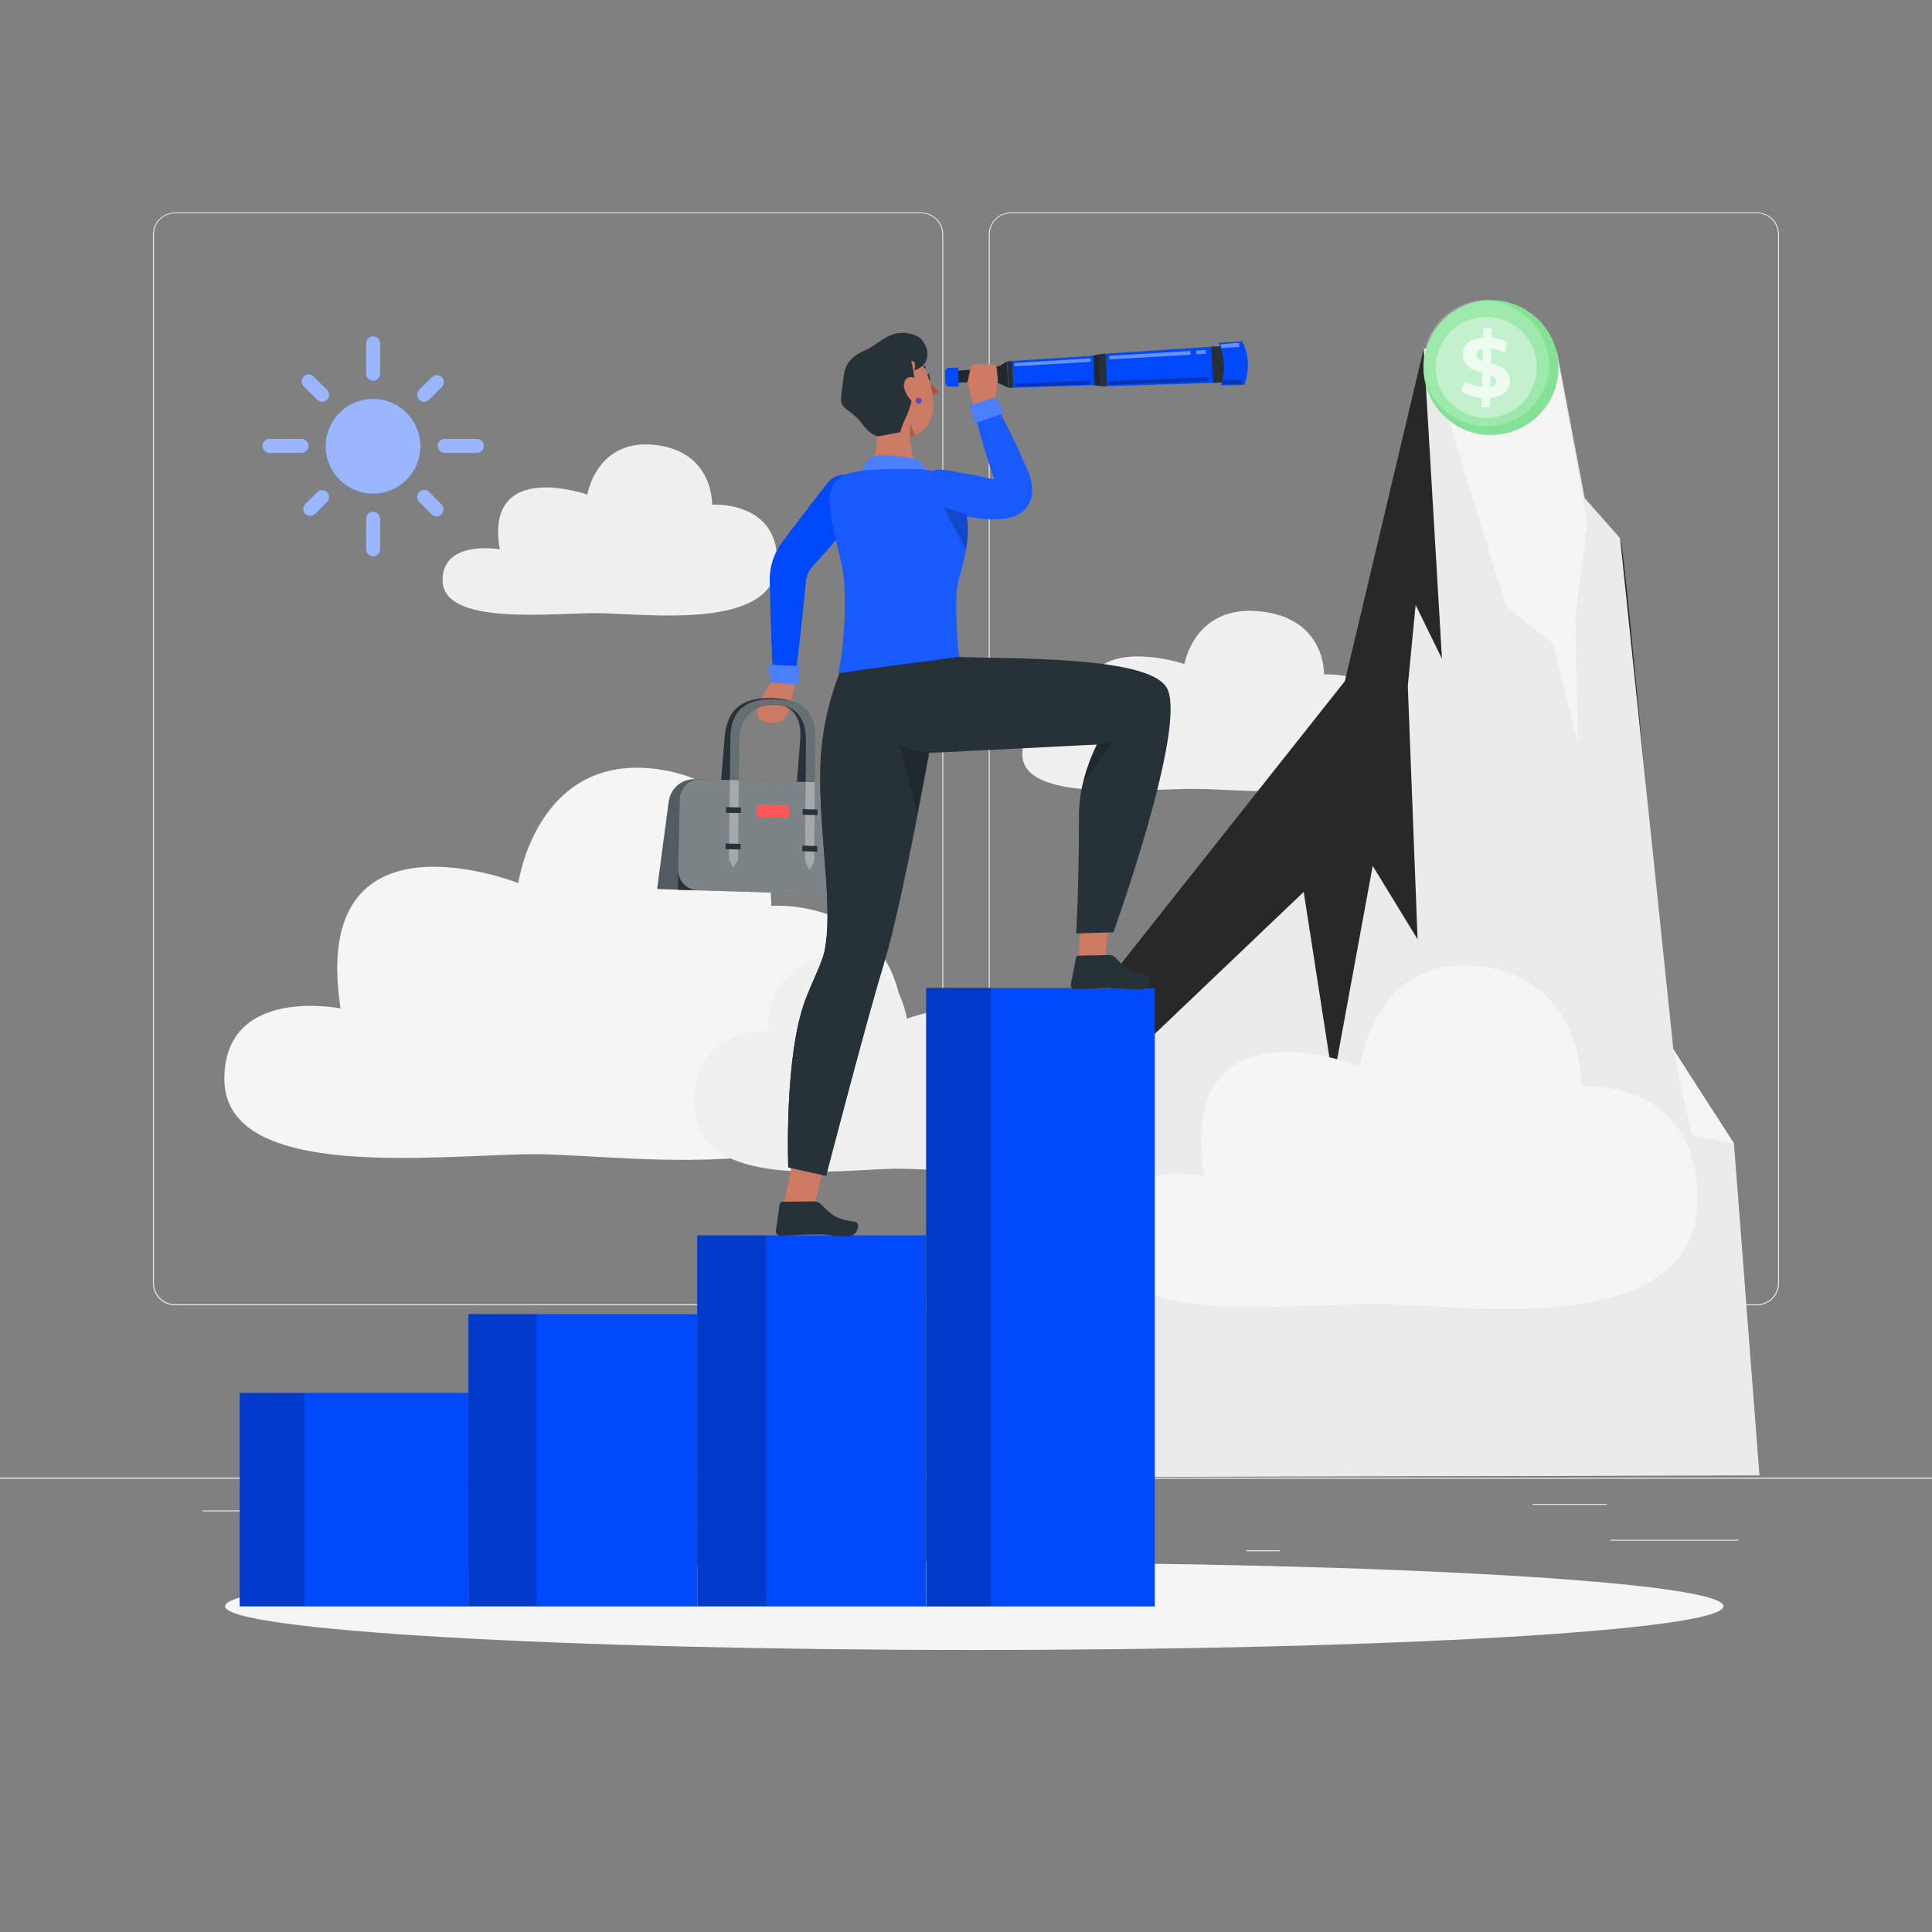 <svg width="1000" height="1000" viewBox="0 0 1000 1000" fill="none" xmlns="http://www.w3.org/2000/svg">
<rect x="0" y="0" width="1000" height="1000" fill="#808080" stroke="none"/>
<g clip-path="url(#clip0_2004_155)">
<g clip-path="url(#clip1_2004_155)">
<path d="M1000 764.8H0V765.3H1000V764.8Z" fill="#EBEBEB"/>
<path d="M476.8 675.6H90.6C87.571 675.6 84.666 674.397 82.525 672.255C80.383 670.114 79.18 667.209 79.18 664.18V121.32C79.206 118.309 80.421 115.429 82.56 113.309C84.698 111.189 87.588 110 90.6 110H476.8C478.299 110 479.784 110.295 481.17 110.869C482.555 111.443 483.814 112.284 484.875 113.345C485.935 114.405 486.776 115.664 487.35 117.05C487.924 118.435 488.22 119.92 488.22 121.42V664.18C488.22 665.68 487.924 667.165 487.35 668.55C486.776 669.936 485.935 671.195 484.875 672.255C483.814 673.316 482.555 674.157 481.17 674.731C479.784 675.305 478.299 675.6 476.8 675.6ZM90.6 110.4C87.705 110.405 84.931 111.557 82.884 113.604C80.837 115.651 79.685 118.425 79.68 121.32V664.18C79.685 667.075 80.837 669.849 82.884 671.896C84.931 673.943 87.705 675.095 90.6 675.1H476.8C479.694 675.095 482.469 673.943 484.515 671.896C486.562 669.849 487.714 667.075 487.72 664.18V121.32C487.714 118.425 486.562 115.651 484.515 113.604C482.469 111.557 479.694 110.405 476.8 110.4H90.6Z" fill="#EBEBEB"/>
<path d="M909.4 675.6H523.2C520.172 675.6 517.267 674.397 515.125 672.255C512.983 670.114 511.78 667.209 511.78 664.18V121.32C511.807 118.309 513.021 115.429 515.16 113.309C517.299 111.189 520.189 110 523.2 110H909.4C912.429 110 915.334 111.203 917.475 113.345C919.617 115.487 920.82 118.391 920.82 121.42V664.18C920.82 667.209 919.617 670.114 917.475 672.255C915.334 674.397 912.429 675.6 909.4 675.6ZM523.2 110.4C520.306 110.405 517.531 111.557 515.485 113.604C513.438 115.651 512.286 118.425 512.28 121.32V664.18C512.286 667.075 513.438 669.849 515.485 671.896C517.531 673.943 520.306 675.095 523.2 675.1H909.4C912.295 675.095 915.069 673.943 917.116 671.896C919.163 669.849 920.315 667.075 920.32 664.18V121.32C920.315 118.425 919.163 115.651 917.116 113.604C915.069 111.557 912.295 110.405 909.4 110.4H523.2Z" fill="#EBEBEB"/>
<path d="M1000 764.8H0V765.3H1000V764.8Z" fill="#EBEBEB"/>
<path d="M899.8 796.98H833.56V797.48H899.8V796.98Z" fill="#EBEBEB"/>
<path d="M662.441 802.42H645.061V802.92H662.441V802.42Z" fill="#EBEBEB"/>
<path d="M831.56 778.42H793.18V778.92H831.56V778.42Z" fill="#EBEBEB"/>
<path d="M191.3 781.78H104.92V782.28H191.3V781.78Z" fill="#EBEBEB"/>
<path d="M450.3 790.22H262.94V790.72H450.3V790.22Z" fill="#EBEBEB"/>
<path d="M308.74 317.36C333.32 317.36 402.28 327.36 402.28 290.38C402.28 258.92 368.58 261.24 368.58 261.24C368.58 261.24 369.54 233.98 339.52 230.34C308.74 226.62 304 256 304 256C304 256 250.56 237.24 258.68 284.32C258.68 284.32 229.06 279.1 229.06 300.32C229.14 324 284.92 317.3 308.74 317.36Z" fill="#F0F0F0"/>
<path d="M277.76 597.42C327.76 597.56 467.6 620.48 467.6 535.66C467.6 463.66 399.22 468.88 399.22 468.88C399.22 468.88 401.22 406.42 340.26 398.12C277.76 389.6 268.26 457.08 268.26 457.08C268.26 457.08 159.76 414.12 176.26 521.94C176.26 521.94 116.12 509.94 116.12 558.5C116.2 612.74 229.4 597.28 277.76 597.42Z" fill="#F5F5F5"/>
<path d="M464.18 604.92C436.58 604.92 359.16 617.68 359.16 570.76C359.16 530.88 397 533.82 397 533.82C397 533.82 395.9 499.26 429.62 494.68C464.18 489.96 469.4 527.3 469.4 527.3C469.4 527.3 529.4 503.52 520.3 563.18C520.3 563.18 553.56 556.54 553.56 583.4C553.56 613.4 490.94 604.84 464.18 604.92Z" fill="#F0F0F0"/>
<path d="M618.3 408.32C645.84 408.32 723.06 418.94 723.06 379.86C723.06 346.66 685.32 349.1 685.32 349.1C685.32 349.1 686.4 320.32 652.78 316.5C618.3 312.5 613.08 343.66 613.08 343.66C613.08 343.66 553.22 323.86 562.34 373.54C562.34 373.54 529.14 368.02 529.14 390.38C529.14 415.38 591.62 408.26 618.3 408.32Z" fill="#F0F0F0"/>
<path d="M536.181 764.56L576.421 503.66L696.101 352.56L736.901 180.56C736.901 180.56 835.821 276.12 838.561 278.56C841.301 281 863.081 539.04 866.101 542.98C869.121 546.92 897.541 592 897.541 592L910.761 763.88L536.181 764.56Z" fill="#282828"/>
<path d="M536.181 764.56L593.541 539.12L674.801 461.64L690.021 559.7L710.501 448.16L733.741 486.18L728.681 355.08L732.721 313.12L746.361 340.98L736.901 180.48L805.861 182.06L820.221 257.82L838.561 278.56L866.101 542.98L897.541 591.9L910.761 763.78L536.181 764.56Z" fill="#EBEBEB"/>
<path d="M738.7 181.34L779.66 313.88L804.08 333.28C804.08 333.28 816.94 387.14 816.8 383.7C816.66 380.26 815.32 319.9 815.32 319.9L821.64 270.66L805.64 182.94L738.7 181.34Z" fill="#F5F5F5"/>
<path d="M866.101 542.98L875.661 587.54L897.541 591.9L866.101 542.98Z" fill="#F5F5F5"/>
<path d="M712.12 674.88C755.88 675 878.52 695.1 878.52 620.74C878.52 557.58 818.52 562.22 818.52 562.22C818.52 562.22 820.26 507.48 766.84 500.22C712.06 492.76 703.799 551.9 703.799 551.9C703.799 551.9 608.72 514.24 623.18 608.76C623.18 608.76 570.479 598.24 570.479 640.76C570.539 688.32 669.76 674.76 712.12 674.88Z" fill="#F5F5F5"/>
<path d="M221.78 781.78H209.12V782.28H221.78V781.78Z" fill="#EBEBEB"/>
<path d="M504.28 854.02C718.445 854.02 892.06 843.884 892.06 831.38C892.06 818.877 718.445 808.74 504.28 808.74C290.115 808.74 116.5 818.877 116.5 831.38C116.5 843.884 290.115 854.02 504.28 854.02Z" fill="#F5F5F5"/>
<path d="M806.7 190.16C806.7 199.437 803.015 208.334 796.455 214.894C789.895 221.454 780.997 225.14 771.72 225.14C770.94 225.14 770.16 225.14 769.38 225.14C760.533 224.54 752.243 220.603 746.188 214.124C740.133 207.645 736.765 199.108 736.765 190.24C736.765 181.372 740.133 172.835 746.188 166.356C752.243 159.877 760.533 155.939 769.38 155.34C770.16 155.34 770.94 155.34 771.72 155.34C780.97 155.34 789.843 159.003 796.398 165.529C802.954 172.054 806.658 180.91 806.7 190.16Z" fill="#84E296"/>
<path opacity="0.2" d="M802.001 190.16C801.572 196.518 799.294 202.613 795.448 207.695C791.602 212.776 786.354 216.623 780.351 218.763C774.348 220.902 767.85 221.24 761.657 219.736C755.464 218.232 749.845 214.951 745.492 210.296C741.139 205.641 738.241 199.816 737.154 193.536C736.067 187.256 736.839 180.796 739.375 174.949C741.91 169.102 746.099 164.124 751.427 160.626C756.754 157.128 762.988 155.263 769.361 155.26C778.213 155.853 786.509 159.788 792.569 166.268C798.629 172.748 802 181.288 802.001 190.16Z" fill="white"/>
<path opacity="0.4" d="M793.472 200.181C799.001 186.833 792.663 171.531 779.315 166.002C765.967 160.473 750.664 166.811 745.135 180.159C739.606 193.507 745.945 208.81 759.293 214.339C772.641 219.868 787.943 213.529 793.472 200.181Z" fill="white"/>
<g opacity="0.7">
<path d="M781.34 195.72C782.36 201.52 778.38 205.38 771.22 206L771.1 210.78H766.74L766.86 206C763.12 205.718 759.497 204.568 756.28 202.64L758.28 197.24C760.922 198.95 763.93 200.012 767.06 200.34L767.24 192.98C762.98 191.76 758.26 190.16 757.24 184.98C756.24 179.18 760.28 175.28 767.6 174.76L767.72 169.96H772.06L772 174.72C774.947 174.963 777.812 175.807 780.42 177.2L778.72 182.58C776.617 181.34 774.27 180.569 771.84 180.32L771.68 188C775.88 189.16 780.46 190.72 781.34 195.72ZM767.34 186.76L767.5 180.5C765.1 180.98 763.94 182.32 764.2 183.98C764.46 185.64 765.66 186.12 767.34 186.76ZM774.5 196.86C774.28 195.6 773.14 194.86 771.52 194.24L771.38 200.24C773.64 199.72 774.78 198.52 774.5 196.86Z" fill="white"/>
</g>
<path d="M597.721 511.419H479.381V831.479H597.721V511.419Z" fill="#0048FC"/>
<path opacity="0.2" d="M512.8 511.1H479.36V831.54H512.8V511.1Z" fill="black"/>
<path d="M479.239 639.419H360.899V831.479H479.239V639.419Z" fill="#0048FC"/>
<path opacity="0.2" d="M396.459 639.419H360.899V831.279H396.459V639.419Z" fill="black"/>
<path d="M360.8 680.199H242.46V831.479H360.8V680.199Z" fill="#0048FC"/>
<path opacity="0.2" d="M277.66 680.199H242.46V831.279H277.66V680.199Z" fill="black"/>
<path d="M242.42 720.979H124.08V831.479H242.42V720.979Z" fill="#0048FC"/>
<path opacity="0.2" d="M157.54 720.879H124.1V831.279H157.54V720.879Z" fill="black"/>
<path d="M445.84 264.16C440.22 270.96 434.42 277.62 428.64 284.16L424.26 289.12L420.26 293.5C418.619 295.469 417.565 297.86 417.22 300.4L415.9 313.32C415.46 317.7 415.02 322.08 414.52 326.44C413.54 335.2 412.52 343.96 411.36 352.7C411.174 354.08 410.481 355.34 409.416 356.236C408.351 357.132 406.991 357.6 405.6 357.547C404.209 357.495 402.887 356.926 401.893 355.953C400.898 354.979 400.302 353.67 400.22 352.28C399.72 343.48 399.38 334.68 399.08 325.9C398.9 321.5 398.82 317.1 398.7 312.72L398.4 299.3C398.549 293.023 400.515 286.923 404.06 281.74L408.4 275.88L412.4 270.64C417.7 263.68 423.02 256.64 428.4 249.92C430.257 247.608 432.956 246.127 435.904 245.805C438.852 245.482 441.808 246.344 444.12 248.2C446.433 250.057 447.914 252.756 448.236 255.704C448.559 258.652 447.697 261.608 445.84 263.92V264.16Z" fill="#0048FC"/>
<path d="M398.9 353.38L391.58 365.8L408.42 367.5L411.38 354.9C411.465 354.547 411.477 354.179 411.415 353.821C411.353 353.462 411.219 353.12 411.021 352.815C410.822 352.51 410.564 352.248 410.261 352.047C409.959 351.845 409.618 351.706 409.26 351.64C407.504 351.231 405.684 351.174 403.906 351.473C402.128 351.772 400.426 352.42 398.9 353.38Z" fill="#CB7A63"/>
<path d="M391.58 365.8L392.36 370.18C392.54 371.23 393.087 372.183 393.904 372.868C394.721 373.553 395.754 373.926 396.82 373.92H402.3C403.121 373.917 403.926 373.692 404.63 373.27C405.334 372.848 405.911 372.243 406.3 371.52L408.44 367.52L391.58 365.8Z" fill="#CB7A63"/>
<path d="M397.701 344.08L413.901 344.64L412.861 354.32L399.181 353.26L397.701 344.08Z" fill="#0048FC"/>
<path opacity="0.3" d="M397.701 344.08L413.901 344.64L412.861 354.32L399.181 353.26L397.701 344.08Z" fill="white"/>
<path d="M414 445.68L411.34 449.68L409.34 445.54L414.2 382.74C414.96 372.74 411.6 364.56 399.18 364.26C387.56 363.98 380.52 371.92 379.7 381.88L374.62 444.56L371.84 448.56L369.94 444.44L375.06 381.78C376 370.2 381.06 360.9 399.42 361.34C417.78 361.78 419.76 371.34 418.86 382.88L414 445.68Z" fill="#263238"/>
<path d="M362.561 403.32H359.361C356.126 403.304 352.997 404.469 350.563 406.598C348.128 408.727 346.555 411.673 346.141 414.88L340.141 460.12L360.981 460.86L362.561 403.32Z" fill="#263238"/>
<path opacity="0.2" d="M362.561 403.32H359.361C356.126 403.304 352.997 404.469 350.563 406.598C348.128 408.727 346.555 411.673 346.141 414.88L340.141 460.12L360.981 460.86L362.561 403.32Z" fill="white"/>
<path d="M421.4 446.2L416.7 446.08L417.16 383.28C417.16 373.28 413.28 365.1 400.84 364.78C389.2 364.5 382.72 372.44 382.6 382.4L382 445.1L377.3 444.96L378.04 382.3C378.18 370.7 382.68 361.42 400.98 361.86C419.28 362.3 422 371.86 421.92 383.4L421.4 446.2Z" fill="#263238"/>
<path d="M443.48 463.3L350.88 460.54L351.76 413.86C351.765 412.455 352.05 411.066 352.597 409.772C353.145 408.479 353.945 407.307 354.95 406.326C355.956 405.345 357.146 404.574 358.453 404.058C359.759 403.542 361.155 403.291 362.56 403.32L430 405.08C433.703 405.215 437.208 406.789 439.769 409.466C442.331 412.144 443.748 415.715 443.72 419.42L443.48 463.3Z" fill="#263238"/>
<path opacity="0.4" d="M433.22 463L361.06 460.84C358.326 460.715 355.75 459.526 353.881 457.527C352.012 455.527 351 452.876 351.06 450.14L351.8 413.86C351.805 412.455 352.09 411.066 352.638 409.772C353.185 408.479 353.985 407.307 354.991 406.326C355.996 405.345 357.187 404.574 358.493 404.058C359.8 403.542 361.196 403.291 362.6 403.32L430.04 405.08C433.743 405.215 437.248 406.789 439.81 409.466C442.372 412.144 443.789 415.715 443.76 419.42L443.56 452.84C443.583 454.196 443.329 455.542 442.815 456.797C442.301 458.051 441.537 459.189 440.57 460.139C439.603 461.089 438.453 461.833 437.189 462.325C435.926 462.817 434.575 463.046 433.22 463Z" fill="white"/>
<g opacity="0.3">
<path d="M421.401 446.2L419.021 450.2L416.701 446L417.161 383.2C417.161 373.2 413.281 365.02 400.841 364.7C389.201 364.42 382.721 372.36 382.601 382.32L382.001 445.1L379.501 449.1L377.301 444.98L378.041 382.32C378.181 370.72 382.681 361.44 400.981 361.88C419.281 362.32 422.001 371.88 421.921 383.42L421.401 446.2Z" fill="white"/>
</g>
<path d="M383.481 420.86L375.761 420.66L375.801 417.76L383.521 417.96L383.481 420.86Z" fill="#263238"/>
<path d="M383.281 439.7L375.541 439.5L375.581 436.58L383.321 436.8L383.281 439.7Z" fill="#263238"/>
<path d="M423.16 421.94L415.4 421.72L415.42 418.82L423.18 419.02L423.16 421.94Z" fill="#263238"/>
<path d="M423.021 440.82L415.261 440.6L415.281 437.68L423.041 437.9L423.021 440.82Z" fill="#263238"/>
<path d="M408.38 423.2L391.82 422.74L391.88 416.52L408.44 416.98L408.38 423.2Z" fill="#FF5757"/>
<path d="M479.881 194C480.521 193.88 481.201 194.54 481.401 195.52C481.601 196.5 481.281 197.38 480.641 197.52C480.001 197.66 479.321 196.98 479.121 196.02C478.921 195.06 479.241 194.1 479.881 194Z" fill="#263238"/>
<path d="M480.001 194.8C480.676 194.434 481.205 193.849 481.501 193.14C480.957 193.647 480.244 193.932 479.501 193.94C479.644 194.036 479.763 194.164 479.85 194.313C479.936 194.462 479.988 194.628 480.001 194.8Z" fill="#263238"/>
<path d="M481.28 204.58C482.109 204.615 482.934 204.467 483.699 204.145C484.463 203.823 485.146 203.337 485.7 202.72C483.254 200.593 481.107 198.144 479.32 195.44L481.28 204.58Z" fill="#B74D3C"/>
<path d="M474.521 192.4C474.98 191.83 475.567 191.377 476.234 191.078C476.902 190.779 477.631 190.642 478.361 190.68H478.561C478.639 190.68 478.716 190.665 478.788 190.634C478.86 190.604 478.925 190.559 478.979 190.503C479.033 190.447 479.075 190.381 479.103 190.308C479.131 190.236 479.144 190.158 479.142 190.08C479.136 189.925 479.071 189.777 478.959 189.669C478.847 189.561 478.697 189.5 478.542 189.5C477.628 189.426 476.71 189.568 475.862 189.916C475.014 190.263 474.26 190.806 473.661 191.5C473.575 191.608 473.526 191.742 473.521 191.88C473.526 192.038 473.591 192.187 473.703 192.299C473.814 192.41 473.964 192.475 474.121 192.48C474.26 192.503 474.402 192.474 474.521 192.4Z" fill="#263238"/>
<path d="M468.44 250.2C451.8 250.38 449.24 241.32 449.24 241.32C454.2 236.48 454.44 227.6 453.38 219.68C454.721 221.551 456.396 223.158 458.32 224.42C462.32 227.04 470.94 222.84 470.94 222.84C470.94 222.84 470.94 224.3 471.06 226.44C471.32 231.62 472.46 240.72 477.18 242.14C477.18 242.14 486.78 250 468.44 250.2Z" fill="#CB7A63"/>
<path d="M471.18 224.18C471.02 224.94 470.84 225.72 470.72 226.52C470.655 226.536 470.586 226.536 470.52 226.52C468.451 227.028 466.297 227.096 464.2 226.72C462.102 226.345 460.106 225.534 458.34 224.34C456.401 223.089 454.718 221.481 453.38 219.6C453.12 217.6 452.76 215.6 452.4 213.84L470.52 223.84L471.18 224.18Z" fill="#CB7A63"/>
<path d="M483.101 210.6C483.052 213.461 482.276 216.262 480.845 218.739C479.414 221.217 477.375 223.289 474.921 224.76C473.687 225.542 472.337 226.123 470.921 226.48C470.855 226.496 470.786 226.496 470.721 226.48C468.651 226.987 466.498 227.055 464.4 226.68C462.302 226.304 460.306 225.494 458.541 224.3C456.601 223.049 454.918 221.44 453.581 219.56C450.321 215.08 448.961 209.12 446.621 200.72C445.829 198.004 445.744 195.131 446.375 192.373C447.005 189.615 448.33 187.064 450.224 184.962C452.117 182.861 454.516 181.278 457.194 180.364C459.871 179.449 462.737 179.235 465.521 179.74C478.001 182.1 483.361 199.36 483.101 210.6Z" fill="#CB7A63"/>
<path opacity="0.2" d="M474 225.1C473.112 225.724 472.115 226.179 471.06 226.44C470.94 224.3 470.96 222.84 470.94 222.84L471.18 219.12C471.18 219.12 473.14 225.1 474 225.1Z" fill="black"/>
<path d="M478.74 188C477.38 190.16 473.12 192 473.26 191.48C474 189.7 473.86 186.26 471.64 187.06C472.26 188.44 474.1 198.7 473.26 199.96C472.8 200.64 472.38 208.84 468.88 216.1C466.1 221.88 466.1 223.66 466.1 223.66L454.74 225.86C450.48 225.32 446.52 219.86 446.18 219.3C444.68 216.74 440.18 213.3 437.78 211.6C436.75 210.805 435.972 209.728 435.54 208.5C434.76 206.32 436.36 198.5 436.7 194.76C437.2 189.46 439.98 184.54 447.7 181.38C452.46 179.38 456.46 175.14 461.34 173.38C463.734 172.42 466.325 172.054 468.892 172.311C471.458 172.569 473.924 173.444 476.08 174.86C478.1 176.36 482.14 182.52 478.74 188Z" fill="#263238"/>
<path d="M472.8 195.38C476.3 196.42 478.12 201.58 478.28 204.84C478.44 208.46 476.04 210.84 472.88 208.32C470.501 206.457 468.801 203.864 468.04 200.94C467.2 197.4 469.3 194.36 472.8 195.38Z" fill="#CB7A63"/>
<path d="M477.021 207.44C477.016 207.845 476.851 208.232 476.563 208.516C476.275 208.801 475.886 208.96 475.481 208.96C475.078 208.96 474.691 208.8 474.406 208.515C474.121 208.23 473.961 207.844 473.961 207.44C473.961 207.035 474.12 206.647 474.405 206.358C474.689 206.07 475.076 205.906 475.481 205.9C475.888 205.906 476.276 206.069 476.564 206.357C476.852 206.645 477.016 207.034 477.021 207.44Z" fill="#0048FC"/>
<path opacity="0.3" d="M477.021 207.44C477.016 207.845 476.851 208.232 476.563 208.516C476.275 208.801 475.886 208.96 475.481 208.96C475.078 208.96 474.691 208.8 474.406 208.515C474.121 208.23 473.961 207.844 473.961 207.44C473.961 207.035 474.12 206.647 474.405 206.358C474.689 206.07 475.076 205.906 475.481 205.9C475.888 205.906 476.276 206.069 476.564 206.357C476.852 206.645 477.016 207.034 477.021 207.44Z" fill="#FF5757"/>
<path d="M444.481 247.32C444.481 247.32 447.061 239.32 450.961 236.82C454.861 234.32 471.981 236.82 474.661 237.98C477.341 239.14 480.001 245.2 480.001 245.2L444.481 247.32Z" fill="#0048FC"/>
<path opacity="0.3" d="M444.481 247.32C444.481 247.32 447.061 239.32 450.961 236.82C454.861 234.32 471.981 236.82 474.661 237.98C477.341 239.14 480.001 245.2 480.001 245.2L444.481 247.32Z" fill="white"/>
<path d="M483.561 244C481.438 243.512 479.287 243.152 477.121 242.92C467.936 242.48 458.734 242.58 449.561 243.22C446.26 243.497 442.988 244.052 439.781 244.88C436.609 245.641 433.81 247.505 431.887 250.139C429.963 252.774 429.039 256.007 429.281 259.26C430.641 277.98 436.161 288.98 436.981 301.26C437.892 317.143 436.892 333.077 434.001 348.72L446.601 350.72C463.747 350.555 480.684 346.937 496.401 340.08C496.401 340.08 493.141 310.4 496.281 299.7C504.861 270.46 499.281 265.84 497.601 257.48C496.906 254.074 495.191 250.959 492.683 248.551C490.175 246.143 486.993 244.556 483.561 244Z" fill="#0048FC"/>
<path opacity="0.1" d="M496.301 299.6C495.23 304.464 494.774 309.443 494.941 314.42C494.941 326.42 496.421 340 496.421 340C480.707 346.866 463.768 350.485 446.621 350.64L434.021 348.64C436.898 332.981 437.898 317.036 437.001 301.14C436.161 288.82 430.641 277.84 429.281 259.14C429.039 255.887 429.963 252.654 431.887 250.019C433.81 247.385 436.609 245.52 439.781 244.76C442.988 243.932 446.26 243.377 449.561 243.1C458.734 242.474 467.936 242.367 477.121 242.78C479.286 243.027 481.436 243.395 483.561 243.88C486.986 244.443 490.159 246.034 492.659 248.441C495.159 250.848 496.869 253.959 497.561 257.36C498.161 260.36 499.281 262.9 500.041 266.24C501.259 272.272 501.197 278.493 499.861 284.5C498.957 289.596 497.768 294.637 496.301 299.6Z" fill="white"/>
<path d="M487.181 243.02C491.781 243.66 496.341 244.58 500.901 245.34C505.461 246.1 510.021 247.14 514.561 248.12L512.921 247.98C514.921 247.98 516.741 248.22 517.861 248.3C518.401 248.3 518.781 248.3 518.641 248.42C518.501 248.54 518.341 248.54 518.041 248.74C517.532 249.015 517.072 249.373 516.681 249.8C515.884 250.566 515.375 251.583 515.241 252.68C515.241 253.14 515.381 253.02 515.401 252.68C515.429 251.495 515.302 250.312 515.021 249.16L515.221 249.74C512.915 243.074 510.748 236.36 508.721 229.6C506.721 222.82 504.901 215.98 503.581 208.94C503.365 207.799 503.555 206.617 504.117 205.601C504.68 204.584 505.581 203.797 506.663 203.374C507.746 202.952 508.942 202.921 510.044 203.287C511.147 203.654 512.087 204.394 512.701 205.38C516.501 211.38 519.781 217.72 522.961 224.04C526.141 230.36 528.961 236.76 531.861 243.22L532.081 243.82C533.005 246.093 533.676 248.461 534.081 250.88C534.355 252.677 534.355 254.504 534.081 256.3C533.629 259.183 532.278 261.85 530.221 263.92C529.16 264.964 527.946 265.841 526.621 266.52C525.612 267.034 524.554 267.443 523.461 267.74C521.956 268.152 520.416 268.426 518.861 268.56C516.361 268.8 514.521 268.8 512.861 268.9H512.601L511.221 268.74C506.601 268.26 501.981 267.7 497.381 267.12C492.781 266.54 488.181 265.9 483.601 265.12C480.882 264.445 478.516 262.774 476.971 260.438C475.425 258.101 474.813 255.27 475.256 252.503C475.698 249.737 477.163 247.238 479.361 245.5C481.558 243.763 484.327 242.913 487.121 243.12L487.181 243.02Z" fill="#0048FC"/>
<g opacity="0.1">
<path d="M487.181 243.02C491.781 243.66 496.341 244.58 500.901 245.34C505.461 246.1 510.021 247.14 514.561 248.12L512.921 247.98C514.921 247.98 516.741 248.22 517.861 248.3C518.401 248.3 518.781 248.3 518.641 248.42C518.501 248.54 518.341 248.54 518.041 248.74C517.532 249.015 517.072 249.373 516.681 249.8C515.884 250.566 515.375 251.583 515.241 252.68C515.241 253.14 515.381 253.02 515.401 252.68C515.429 251.495 515.302 250.312 515.021 249.16L515.221 249.74C512.915 243.074 510.748 236.36 508.721 229.6C506.721 222.82 504.901 215.98 503.581 208.94C503.365 207.799 503.555 206.617 504.117 205.601C504.68 204.584 505.581 203.797 506.663 203.374C507.746 202.952 508.942 202.921 510.044 203.287C511.147 203.654 512.087 204.394 512.701 205.38C516.501 211.38 519.781 217.72 522.961 224.04C526.141 230.36 528.961 236.76 531.861 243.22L532.081 243.82C533.005 246.093 533.676 248.461 534.081 250.88C534.355 252.677 534.355 254.504 534.081 256.3C533.629 259.183 532.278 261.85 530.221 263.92C529.16 264.964 527.946 265.841 526.621 266.52C525.612 267.034 524.554 267.443 523.461 267.74C521.956 268.152 520.416 268.426 518.861 268.56C516.361 268.8 514.521 268.8 512.861 268.9H512.601L511.221 268.74C506.601 268.26 501.981 267.7 497.381 267.12C492.781 266.54 488.181 265.9 483.601 265.12C480.882 264.445 478.516 262.774 476.971 260.438C475.425 258.101 474.813 255.27 475.256 252.503C475.698 249.737 477.163 247.238 479.361 245.5C481.558 243.763 484.327 242.913 487.121 243.12L487.181 243.02Z" fill="white"/>
</g>
<path d="M569.881 199.96L629.841 198.12L628.921 179.34L569.081 183.28L569.881 199.96Z" fill="#0048FC"/>
<path d="M524.56 200.68L573.06 199.12L572.32 183.72L523.92 186.84L524.56 200.68Z" fill="#0048FC"/>
<path d="M566.641 199.5L569.821 199.84L569.041 183.38L565.901 184.04L566.641 199.5Z" fill="#263238"/>
<path opacity="0.2" d="M566.641 199.5L569.821 199.84L569.041 183.38L565.901 184.04L566.641 199.5Z" fill="black"/>
<path d="M569.841 199.96L573.081 199.86L572.281 183.06L569.041 183.28L569.841 199.96Z" fill="#263238"/>
<path d="M517.041 198.4L521.841 200.64L521.221 187.14L516.641 189.82L517.041 198.4Z" fill="#263238"/>
<path d="M492.401 198.24L506.661 197.5L506.361 191.18L492.101 192.02L492.401 198.24Z" fill="#263238"/>
<path opacity="0.2" d="M492.401 198.24L506.661 197.5L506.361 191.18L492.101 192.02L492.401 198.24Z" fill="black"/>
<path d="M504.701 198.76L520.561 198.16L520.161 189.32L504.301 190.26L504.701 198.76Z" fill="#263238"/>
<path opacity="0.2" d="M517.041 198.4L521.841 200.64L521.221 187.14L516.641 189.82L517.041 198.4Z" fill="black"/>
<path d="M521.941 200.76L524.561 200.68L523.921 186.84L521.281 187L521.941 200.76Z" fill="#263238"/>
<path d="M627.801 198.18L637.221 197.84L636.281 178.98L626.881 179.46L627.801 198.18Z" fill="#263238"/>
<path d="M632.001 199.52L644.001 199.18L644.301 198.34C645.569 194.824 646.099 191.084 645.858 187.354C645.617 183.624 644.611 179.984 642.901 176.66L630.901 177.48L631.161 178.1C634.011 184.906 634.31 192.512 632.001 199.52Z" fill="#0048FC"/>
<g opacity="0.4">
<path d="M619.2 181.42L624.04 181.12L624.14 183.12L619.22 183.42C619.129 182.757 619.123 182.085 619.2 181.42Z" fill="white"/>
<path d="M616.26 181.64C616.185 182.305 616.185 182.976 616.26 183.64L574.2 186L574 184.2L616.26 181.64Z" fill="white"/>
</g>
<g opacity="0.4">
<path d="M524.94 187.92L525.02 189.6L564.58 187.26L564.48 185.42L524.94 187.92Z" fill="white"/>
</g>
<g opacity="0.4">
<path d="M631.961 178.12L632.081 180.22L641.461 179.6L641.361 177.46L631.961 178.12Z" fill="white"/>
</g>
<path opacity="0.3" d="M642.76 196.4C642.681 197.118 642.681 197.842 642.76 198.56L633.06 198.88L632.94 196.88L642.76 196.4Z" fill="black"/>
<path opacity="0.3" d="M625.381 195.24C625.298 195.904 625.298 196.576 625.381 197.24L574.001 199.16L573.901 197.28L625.381 195.24Z" fill="black"/>
<path opacity="0.3" d="M564.101 197.04C564.041 197.652 564.041 198.268 564.101 198.88L525.841 200.22V198.54L564.101 197.04Z" fill="black"/>
<path d="M489.2 192.26L489.32 198.26C489.36 198.762 489.589 199.231 489.96 199.572C490.33 199.913 490.816 200.102 491.32 200.1H496.22L496.02 190.22L491.12 190.4C490.627 190.419 490.158 190.619 489.804 190.962C489.449 191.306 489.234 191.768 489.2 192.26Z" fill="#0048FC"/>
<path d="M514.541 209.02L516.401 197.76C516.451 197.295 516.451 196.825 516.401 196.36L515.861 190.36C515.815 189.954 515.653 189.57 515.394 189.255C515.135 188.939 514.79 188.705 514.401 188.58H505.401C504.853 188.389 504.253 188.41 503.72 188.64C503.187 188.869 502.759 189.29 502.521 189.82L500.901 197.2C500.771 197.746 500.771 198.314 500.901 198.86L503.581 209.02C503.726 209.46 503.99 209.851 504.342 210.151C504.695 210.451 505.124 210.648 505.581 210.72H511.461C512.095 210.894 512.772 210.814 513.347 210.496C513.922 210.179 514.351 209.649 514.541 209.02Z" fill="#CE7A63"/>
<path d="M519.82 213.76L504.52 219.14L501.98 209.74L515.12 205.76L519.82 213.76Z" fill="#0048FC"/>
<path opacity="0.3" d="M519.82 213.76L504.52 219.14L501.98 209.74L515.12 205.76L519.82 213.76Z" fill="white"/>
<path opacity="0.2" d="M500 284.54L488.28 262.42L500.28 266.28C501.465 272.319 501.37 278.54 500 284.54Z" fill="black"/>
<path d="M560.34 468.14L557.9 498.2L571.58 498.46L575.34 467.5L560.34 468.14Z" fill="#CE7A63"/>
<path d="M573.741 494.34L558.161 494.66C557.865 494.674 557.583 494.789 557.361 494.986C557.139 495.182 556.991 495.448 556.941 495.74L554.261 509.42C554.127 509.982 554.216 510.574 554.512 511.071C554.807 511.568 555.284 511.93 555.841 512.08H556.281C561.901 511.86 566.901 511.44 573.901 511.3C582.161 511.14 580.081 512.24 589.801 512.2C595.641 512.2 596.641 505 594.161 504.7C582.781 503.38 581.581 499.74 577.141 495.46C576.198 494.657 574.977 494.255 573.741 494.34Z" fill="#263238"/>
<path d="M411.02 596.9L405.48 624.48L420.18 628.98L427.28 600.8L411.02 596.9Z" fill="#CE7A63"/>
<path d="M489.681 341.2C489.681 341.2 468.761 463.34 457.381 499.2C449.381 524.78 427.581 608.52 427.581 608.52L408.001 604.24C408.001 604.24 405.801 547.24 416.741 517.82C420.481 507.82 425.361 498.72 426.741 492.5C432.381 465.92 420.741 417.7 425.901 381.74C427.478 370.301 430.405 359.09 434.621 348.34L489.681 341.2Z" fill="#263238"/>
<path d="M457.381 499.28C449.381 524.86 427.581 608.6 427.581 608.6L408.001 604.24C408.001 604.24 405.801 547.24 416.741 517.82C420.481 507.82 425.361 498.72 426.741 492.5C432.381 465.92 420.741 417.7 425.901 381.74C427.478 370.301 430.405 359.09 434.621 348.34" fill="#263238"/>
<path opacity="0.2" d="M464.021 378.96L474.561 420.32L482.261 380.76L464.021 378.96Z" fill="black"/>
<path d="M576.3 482.56L557.06 483.18C557.06 483.18 558.48 458 558.48 421.18C558.532 415.701 559.244 410.249 560.6 404.94C562.256 398.166 564.665 391.599 567.78 385.36L562.2 385.64C551.32 386.2 483.88 389.64 482.56 389.64C481.56 389.54 475.42 390.36 464.44 385C444.02 375 443.82 347 443.82 347L496.4 340C496.4 340 497.26 340.16 509.92 340.38C548.3 341.04 595.46 342.52 603.74 355.7C615.38 374.24 576.3 482.56 576.3 482.56Z" fill="#263238"/>
<path d="M420.921 621.84L404.801 622.04C404.504 622.043 404.218 622.155 403.997 622.353C403.776 622.552 403.635 622.825 403.601 623.12L401.601 636.92C401.518 637.513 401.655 638.115 401.987 638.613C402.319 639.111 402.822 639.469 403.401 639.62H403.861C409.681 639.44 414.821 639.04 422.061 638.94C430.621 638.84 428.521 639.94 438.561 639.94C444.561 639.94 445.261 632.72 442.681 632.4C430.821 631.02 429.361 627.32 424.541 622.98C423.52 622.16 422.228 621.753 420.921 621.84Z" fill="#263238"/>
<path opacity="0.2" d="M560.601 405.04C562.257 398.266 564.665 391.699 567.781 385.46L562.201 385.74C562.035 385.674 561.859 385.64 561.681 385.64L575.681 384.46L560.601 405.04Z" fill="black"/>
<path d="M193.079 255.52C206.632 255.52 217.619 244.533 217.619 230.98C217.619 217.427 206.632 206.44 193.079 206.44C179.526 206.44 168.539 217.427 168.539 230.98C168.539 244.533 179.526 255.52 193.079 255.52Z" fill="#0048FC"/>
<path opacity="0.6" d="M193.079 255.52C206.632 255.52 217.619 244.533 217.619 230.98C217.619 217.427 206.632 206.44 193.079 206.44C179.526 206.44 168.539 217.427 168.539 230.98C168.539 244.533 179.526 255.52 193.079 255.52Z" fill="white"/>
<path d="M193.119 197.1C192.152 197.095 191.226 196.707 190.544 196.021C189.862 195.335 189.479 194.407 189.479 193.44V177.44C189.548 176.519 189.962 175.657 190.639 175.028C191.316 174.4 192.206 174.05 193.13 174.05C194.053 174.05 194.943 174.4 195.62 175.028C196.297 175.657 196.711 176.519 196.779 177.44V193.44C196.779 194.411 196.394 195.342 195.708 196.028C195.021 196.714 194.09 197.1 193.119 197.1Z" fill="#0048FC"/>
<path d="M193.119 288C192.156 287.994 191.233 287.609 190.551 286.928C189.87 286.246 189.485 285.323 189.479 284.36V268.24C189.548 267.318 189.962 266.457 190.639 265.828C191.316 265.199 192.206 264.85 193.13 264.85C194.053 264.85 194.943 265.199 195.62 265.828C196.297 266.457 196.711 267.318 196.779 268.24V284.36C196.774 285.327 196.386 286.253 195.7 286.935C195.015 287.617 194.087 288 193.119 288Z" fill="#0048FC"/>
<path d="M166.719 208C166.239 208 165.763 207.905 165.321 207.719C164.878 207.534 164.476 207.262 164.139 206.92L157.179 200C156.84 199.661 156.571 199.259 156.388 198.816C156.205 198.374 156.11 197.899 156.11 197.42C156.11 196.941 156.205 196.467 156.388 196.024C156.571 195.581 156.84 195.179 157.179 194.84C157.518 194.501 157.92 194.233 158.363 194.049C158.805 193.866 159.28 193.771 159.759 193.771C160.238 193.771 160.713 193.866 161.155 194.049C161.598 194.233 162 194.501 162.339 194.84L169.299 201.8C169.981 202.486 170.363 203.413 170.363 204.38C170.363 205.347 169.981 206.274 169.299 206.96C168.959 207.295 168.556 207.559 168.113 207.738C167.67 207.916 167.196 208.005 166.719 208Z" fill="#0048FC"/>
<path d="M225.999 267.34C225.034 267.335 224.109 266.955 223.419 266.28L216.939 259.78C216.255 259.096 215.87 258.168 215.87 257.2C215.87 256.232 216.255 255.304 216.939 254.62C217.623 253.936 218.551 253.551 219.519 253.551C220.486 253.551 221.415 253.936 222.099 254.62L228.579 261.12C229.09 261.629 229.439 262.279 229.58 262.986C229.722 263.694 229.65 264.428 229.373 265.095C229.097 265.761 228.628 266.331 228.028 266.73C227.427 267.13 226.721 267.342 225.999 267.34Z" fill="#0048FC"/>
<path d="M155.779 234.44H139.779C139.277 234.477 138.773 234.41 138.298 234.244C137.823 234.077 137.387 233.814 137.018 233.472C136.649 233.129 136.355 232.714 136.154 232.253C135.952 231.791 135.849 231.293 135.849 230.79C135.849 230.286 135.952 229.788 136.154 229.327C136.355 228.866 136.649 228.451 137.018 228.108C137.387 227.765 137.823 227.503 138.298 227.336C138.773 227.169 139.277 227.103 139.779 227.14H155.779C156.281 227.103 156.785 227.169 157.26 227.336C157.735 227.503 158.171 227.765 158.54 228.108C158.909 228.451 159.203 228.866 159.404 229.327C159.606 229.788 159.709 230.286 159.709 230.79C159.709 231.293 159.606 231.791 159.404 232.253C159.203 232.714 158.909 233.129 158.54 233.472C158.171 233.814 157.735 234.077 157.26 234.244C156.785 234.41 156.281 234.477 155.779 234.44Z" fill="#0048FC"/>
<path d="M246.579 234.44H230.479C229.977 234.477 229.473 234.41 228.998 234.244C228.523 234.077 228.087 233.814 227.718 233.472C227.349 233.129 227.055 232.714 226.854 232.253C226.653 231.791 226.549 231.293 226.549 230.79C226.549 230.286 226.653 229.788 226.854 229.327C227.055 228.866 227.349 228.451 227.718 228.108C228.087 227.765 228.523 227.503 228.998 227.336C229.473 227.169 229.977 227.103 230.479 227.14H246.579C247.081 227.103 247.586 227.169 248.061 227.336C248.536 227.503 248.971 227.765 249.34 228.108C249.709 228.451 250.003 228.866 250.205 229.327C250.406 229.788 250.51 230.286 250.51 230.79C250.51 231.293 250.406 231.791 250.205 232.253C250.003 232.714 249.709 233.129 249.34 233.472C248.971 233.814 248.536 234.077 248.061 234.244C247.586 234.41 247.081 234.477 246.579 234.44Z" fill="#0048FC"/>
<path d="M160.579 267C159.62 267.021 158.692 266.662 157.999 266C157.317 265.314 156.935 264.387 156.935 263.42C156.935 262.453 157.317 261.526 157.999 260.84L164.139 254.7C164.823 254.016 165.751 253.631 166.719 253.631C167.686 253.631 168.614 254.016 169.299 254.7C169.983 255.384 170.367 256.312 170.367 257.28C170.367 258.248 169.983 259.176 169.299 259.86L163.159 266C162.465 266.662 161.537 267.021 160.579 267Z" fill="#0048FC"/>
<path d="M219.54 208C219.059 208.002 218.583 207.908 218.14 207.722C217.696 207.537 217.295 207.264 216.96 206.92C216.278 206.234 215.896 205.307 215.896 204.34C215.896 203.373 216.278 202.446 216.96 201.76L223.54 195.18C224.224 194.496 225.152 194.111 226.12 194.111C227.087 194.111 228.015 194.496 228.7 195.18C229.384 195.864 229.768 196.792 229.768 197.76C229.768 198.728 229.384 199.656 228.7 200.34L222.12 206.92C221.436 207.607 220.509 207.996 219.54 208Z" fill="#0048FC"/>
<g opacity="0.6">
<path d="M193.119 197.1C192.152 197.095 191.226 196.707 190.544 196.021C189.862 195.335 189.479 194.407 189.479 193.44V177.44C189.548 176.519 189.962 175.657 190.639 175.028C191.316 174.4 192.206 174.05 193.13 174.05C194.053 174.05 194.943 174.4 195.62 175.028C196.297 175.657 196.711 176.519 196.779 177.44V193.44C196.779 194.411 196.394 195.342 195.708 196.028C195.021 196.714 194.09 197.1 193.119 197.1Z" fill="white"/>
<path d="M193.119 288C192.156 287.994 191.233 287.609 190.551 286.928C189.87 286.246 189.485 285.323 189.479 284.36V268.24C189.548 267.318 189.962 266.457 190.639 265.828C191.316 265.199 192.206 264.85 193.13 264.85C194.053 264.85 194.943 265.199 195.62 265.828C196.297 266.457 196.711 267.318 196.779 268.24V284.36C196.774 285.327 196.386 286.253 195.7 286.935C195.015 287.617 194.087 288 193.119 288Z" fill="white"/>
<path d="M166.719 208C166.239 208 165.763 207.905 165.321 207.719C164.878 207.534 164.476 207.262 164.139 206.92L157.179 200C156.84 199.661 156.571 199.259 156.388 198.816C156.205 198.374 156.11 197.899 156.11 197.42C156.11 196.941 156.205 196.467 156.388 196.024C156.571 195.581 156.84 195.179 157.179 194.84C157.518 194.501 157.92 194.233 158.363 194.049C158.805 193.866 159.28 193.771 159.759 193.771C160.238 193.771 160.713 193.866 161.155 194.049C161.598 194.233 162 194.501 162.339 194.84L169.299 201.8C169.981 202.486 170.363 203.413 170.363 204.38C170.363 205.347 169.981 206.274 169.299 206.96C168.959 207.295 168.556 207.559 168.113 207.738C167.67 207.916 167.196 208.005 166.719 208Z" fill="white"/>
<path d="M225.999 267.34C225.034 267.335 224.109 266.955 223.419 266.28L216.939 259.78C216.255 259.096 215.87 258.168 215.87 257.2C215.87 256.232 216.255 255.304 216.939 254.62C217.623 253.936 218.551 253.551 219.519 253.551C220.486 253.551 221.415 253.936 222.099 254.62L228.579 261.12C229.09 261.629 229.439 262.279 229.58 262.986C229.722 263.694 229.65 264.428 229.373 265.095C229.097 265.761 228.628 266.331 228.028 266.73C227.427 267.13 226.721 267.342 225.999 267.34Z" fill="white"/>
<path d="M155.779 234.44H139.779C139.277 234.477 138.773 234.41 138.298 234.244C137.823 234.077 137.387 233.814 137.018 233.472C136.649 233.129 136.355 232.714 136.154 232.253C135.952 231.791 135.849 231.293 135.849 230.79C135.849 230.286 135.952 229.788 136.154 229.327C136.355 228.866 136.649 228.451 137.018 228.108C137.387 227.765 137.823 227.503 138.298 227.336C138.773 227.169 139.277 227.103 139.779 227.14H155.779C156.281 227.103 156.785 227.169 157.26 227.336C157.735 227.503 158.171 227.765 158.54 228.108C158.909 228.451 159.203 228.866 159.404 229.327C159.606 229.788 159.709 230.286 159.709 230.79C159.709 231.293 159.606 231.791 159.404 232.253C159.203 232.714 158.909 233.129 158.54 233.472C158.171 233.814 157.735 234.077 157.26 234.244C156.785 234.41 156.281 234.477 155.779 234.44Z" fill="white"/>
<path d="M246.578 234.44H230.478C229.976 234.477 229.472 234.41 228.997 234.244C228.522 234.077 228.086 233.814 227.717 233.472C227.348 233.129 227.054 232.714 226.853 232.253C226.652 231.791 226.548 231.293 226.548 230.79C226.548 230.286 226.652 229.788 226.853 229.327C227.054 228.866 227.348 228.451 227.717 228.108C228.086 227.765 228.522 227.503 228.997 227.336C229.472 227.169 229.976 227.103 230.478 227.14H246.578C247.08 227.103 247.585 227.169 248.06 227.336C248.535 227.503 248.97 227.765 249.339 228.108C249.708 228.451 250.002 228.866 250.204 229.327C250.405 229.788 250.509 230.286 250.509 230.79C250.509 231.293 250.405 231.791 250.204 232.253C250.002 232.714 249.708 233.129 249.339 233.472C248.97 233.814 248.535 234.077 248.06 234.244C247.585 234.41 247.08 234.477 246.578 234.44Z" fill="white"/>
<path d="M160.579 267C159.62 267.021 158.692 266.662 157.999 266C157.317 265.314 156.935 264.387 156.935 263.42C156.935 262.453 157.317 261.526 157.999 260.84L164.139 254.7C164.823 254.016 165.751 253.631 166.719 253.631C167.686 253.631 168.614 254.016 169.299 254.7C169.983 255.384 170.367 256.312 170.367 257.28C170.367 258.248 169.983 259.176 169.299 259.86L163.159 266C162.465 266.662 161.537 267.021 160.579 267Z" fill="white"/>
<path d="M219.54 208C219.059 208.002 218.583 207.908 218.14 207.722C217.696 207.537 217.295 207.264 216.96 206.92C216.278 206.234 215.896 205.307 215.896 204.34C215.896 203.373 216.278 202.446 216.96 201.76L223.54 195.18C224.224 194.496 225.152 194.111 226.12 194.111C227.087 194.111 228.015 194.496 228.7 195.18C229.384 195.864 229.768 196.792 229.768 197.76C229.768 198.728 229.384 199.656 228.7 200.34L222.12 206.92C221.436 207.607 220.509 207.996 219.54 208Z" fill="white"/>
</g>
</g>
</g>
<defs>
<clipPath id="clip0_2004_155">
<rect width="1000" height="1000" fill="white"/>
</clipPath>
<clipPath id="clip1_2004_155">
<rect width="1000" height="1000" fill="white"/>
</clipPath>
</defs>
</svg>
